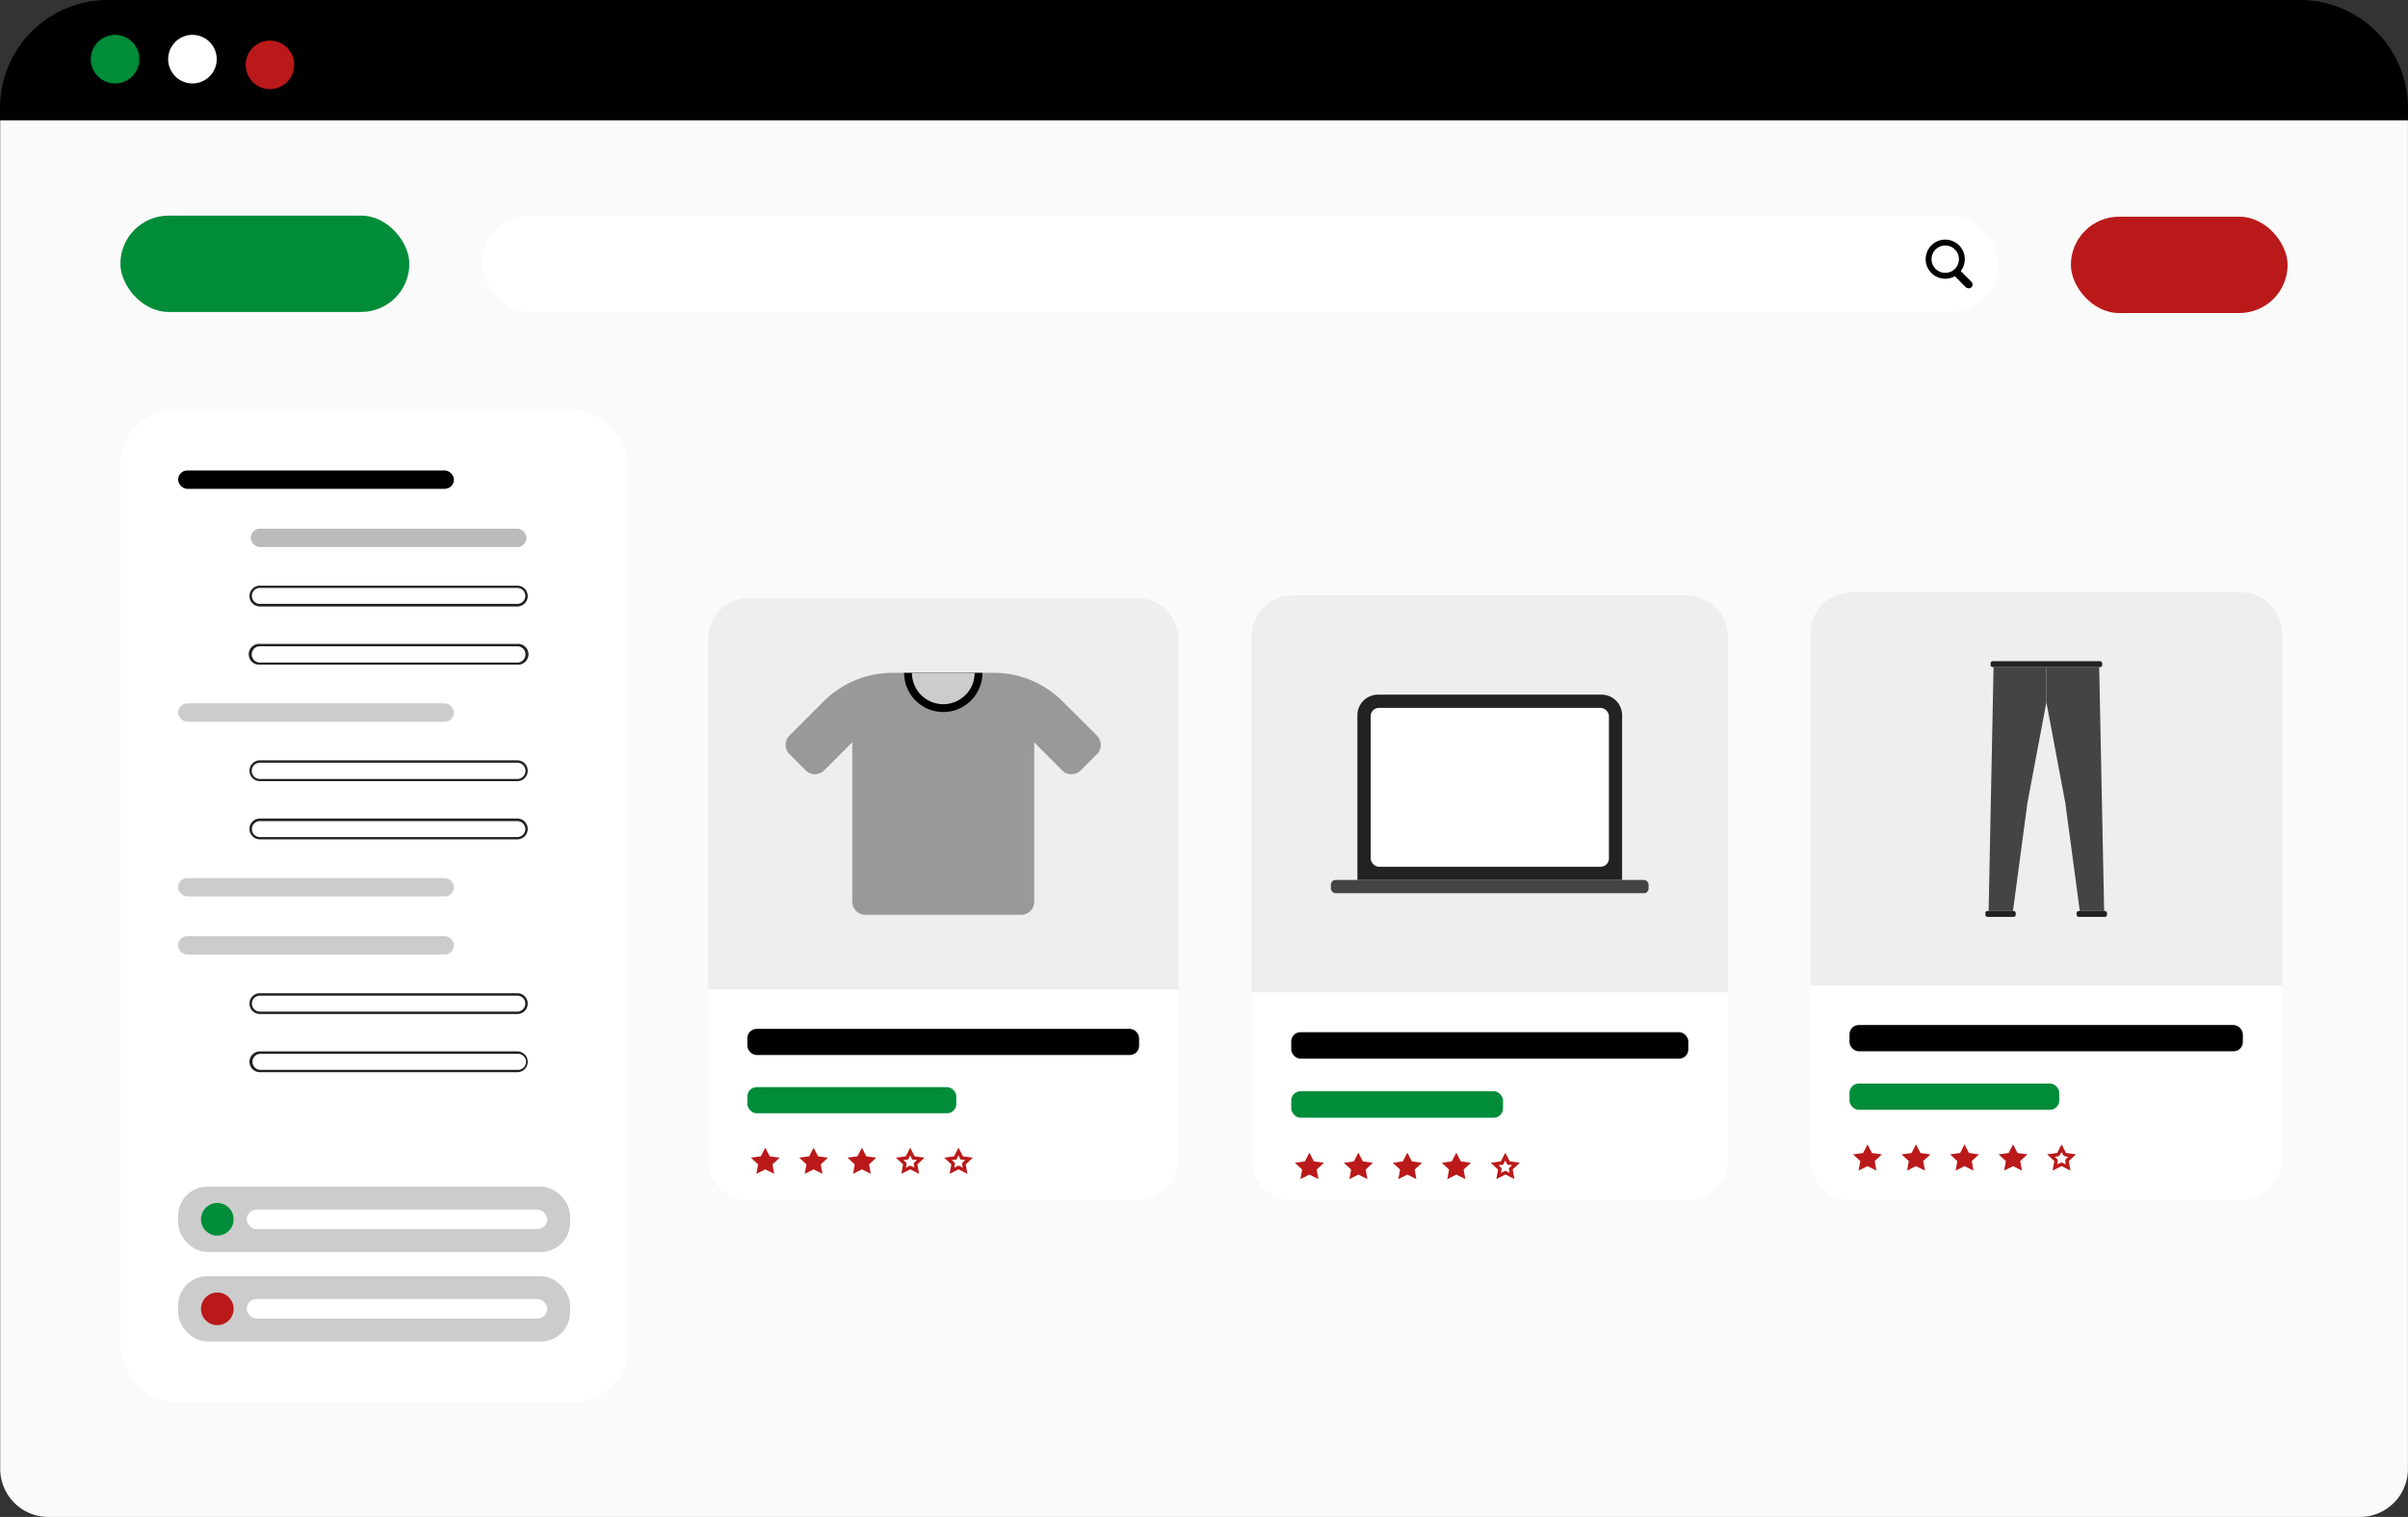 <svg xmlns="http://www.w3.org/2000/svg" xmlns:xlink="http://www.w3.org/1999/xlink" xmlns:v="https://ymconsulting.co/" width="444.01" height="279.72"><rect width="100%" height="100%" fill="#333333" stroke="none"/><style><![CDATA[.K{fill:#fff}.L{fill:#008c39}.M{fill:#ba1919}]]></style><path d="M444 22.2v248.64a8.88 8.88 0 0 1-8.88 8.88H8.92a8.89 8.89 0 0 1-8.88-8.88V22.2z" fill="#fafafa"></path><rect x="88.8" y="39.76" width="279.66" height="17.76" rx="8.88" class="K"></rect><path d="M19.91,0H424.1A19.9,19.9,0,0,1,444,19.9v2.3a0,0,0,0,1,0,0H0a0,0,0,0,1,0,0V19.9A19.9,19.9,0,0,1,19.91,0Z"></path><circle cx="1339.37" cy="898.69" r="4.48" transform="matrix(.231 -.973 .973 .231 -1162.6 1106.52)" class="L"></circle><circle cx="1353.64" cy="898.69" r="4.48" transform="matrix(.231 -.973 .973 .231 -1151.63 1120.4)" class="K"></circle><circle cx="1367.9" cy="898.69" r="4.48" transform="matrix(.197 -.98 .98 .197 -1100.42 1175.46)" class="M"></circle><rect x="1678.59" y="934.32" width="1.44" height="7.22" rx=".72" transform="matrix(.707 -.707 .707 .707 -1489.43 574.58)"></rect><circle cx="358.68" cy="47.79" r="3.61"></circle><circle cx="358.68" cy="47.79" r="2.53" class="K"></circle><rect x="22.2" y="39.76" width="53.28" height="17.76" rx="8.88" class="L"></rect><rect x="381.85" y="39.96" width="39.96" height="17.76" rx="8.88" class="M"></rect><path d="M138.18 110.27h71.48a7.6 7.6 0 0 1 7.6 7.6v64.63a0 0 0 0 1 0 0h-86.68a0 0 0 0 1 0 0v-64.63a7.6 7.6 0 0 1 7.6-7.6z" fill="#eee"></path><path d="M130.58 182.5h86.68a0 0 0 0 1 0 0v31.25a7.6 7.6 0 0 1-7.6 7.6h-71.48a7.6 7.6 0 0 1-7.6-7.6V182.5a0 0 0 0 1 0 0z" class="K"></path><rect x="137.81" y="189.72" width="72.23" height="4.82" rx="1.7"></rect><rect x="137.81" y="200.46" width="38.52" height="4.82" rx="1.7" class="L"></rect><path d="M141.11 211.63l.82 1.59 1.83.25-1.32 1.24.31 1.74-1.64-.82-1.64.82.32-1.74-1.33-1.24 1.83-.25.82-1.59zm8.91 0l.82 1.59 1.83.25-1.33 1.24.32 1.74-1.64-.82-1.64.82.32-1.74-1.33-1.24 1.83-.25.82-1.59zm8.91 0l.82 1.59 1.83.25-1.33 1.24.31 1.74-1.63-.82-1.64.82.31-1.74-1.32-1.24 1.83-.25.82-1.59zm11.55 1.84l-1.83-.25-.82-1.59-.81 1.59-1.83.25 1.32 1.23-.31 1.75 1.63-.83 1.64.83-.31-1.75zm-1.75.77l-.26.24.06.34.09.49-.5-.25-.29-.14-.28.14-.51.25.09-.49.06-.34-.25-.24-.35-.32.51-.08h.33l.15-.29.25-.5.26.5.15.29h.32l.52.08zm10.66-.77l-1.83-.25-.82-1.59-.82 1.59-1.83.25 1.33 1.23-.32 1.75 1.64-.83 1.64.83-.31-1.75zm-1.76.77l-.25.24.06.34.09.49-.5-.25-.29-.14-.28.14-.51.25.09-.49.06-.34-.25-.24-.35-.32.51-.08h.33l.15-.29.25-.5.26.5.15.29h.32l.51.08z" class="M"></path><path d="M202.27 139.06l-3 3a2.41 2.41 0 0 1-3.41 0l-5.16-5.16v29.38a2.4 2.4 0 0 1-2.4 2.41h-28.74a2.41 2.41 0 0 1-2.41-2.41v-29.41l-5.18 5.18a2.4 2.4 0 0 1-3.41 0l-3-3a2.4 2.4 0 0 1 0-3.4l6.32-6.32a18 18 0 0 1 12.71-5.27h18.63a18 18 0 0 1 12.72 5.27l6.32 6.31a2.41 2.41 0 0 1 .01 3.42z" fill="#999"></path><path d="M166.71 124.07a7.22 7.22 0 1 0 14.44 0z"></path><path d="M179.71 124.07a5.78 5.78 0 0 1-8.67 5.006 5.78 5.78 0 0 1-2.89-5.006z" fill="#ccc"></path><path d="M238.37 109.79H311a7.6 7.6 0 0 1 7.6 7.6V183a0 0 0 0 1 0 0h-87.83a0 0 0 0 1 0 0v-65.61a7.6 7.6 0 0 1 7.6-7.6z" fill="#eee"></path><path d="M230.77 183h87.86a0 0 0 0 1 0 0v30.74a7.6 7.6 0 0 1-7.6 7.6h-72.66a7.6 7.6 0 0 1-7.6-7.6V183a0 0 0 0 1 0 0z" class="K"></path><rect x="238.09" y="190.33" width="73.22" height="4.88" rx="1.7"></rect><rect x="238.09" y="201.22" width="39.05" height="4.88" rx="1.7" class="L"></rect><g class="M"><path d="M241.44 212.54l.83 1.61 1.86.26-1.35 1.25.32 1.76-1.66-.83-1.66.83.32-1.76-1.34-1.25 1.85-.26.83-1.61z"></path><use xlink:href="#B"></use><use xlink:href="#B" x="9.03"></use><use xlink:href="#B" x="18.06"></use><path d="M280.25 214.41l-1.86-.26-.83-1.6-.83 1.6-1.85.26 1.34 1.25-.3 1.75 1.66-.84 1.66.84-.32-1.77zm-1.79.78l-.25.24.06.35.09.5-.51-.26-.29-.14-.29.14-.51.26.09-.5.06-.35-.25-.24-.36-.33.52-.07h.33l.15-.29.26-.5.26.5.15.29h.33l.52.07z"></path></g><rect x="245.41" y="162.26" width="58.57" height="2.44" rx=".85" fill="#444"></rect><path d="M254.09 128.09h41.21a3.8 3.8 0 0 1 3.8 3.8v30.37a0 0 0 0 1 0 0h-48.81a0 0 0 0 1 0 0v-30.37a3.8 3.8 0 0 1 3.8-3.8z" fill="#222"></path><rect x="252.74" y="130.53" width="43.93" height="29.29" rx="1.52" class="K"></rect><path d="M341.37 109.23h71.84a7.6 7.6 0 0 1 7.6 7.6v64.93a0 0 0 0 1 0 0h-87a0 0 0 0 1 0 0v-64.93a7.6 7.6 0 0 1 7.56-7.6z" fill="#eee"></path><path d="M333.77 181.76h87a0 0 0 0 1 0 0v32a7.6 7.6 0 0 1-7.6 7.6h-71.8a7.6 7.6 0 0 1-7.6-7.6v-32a0 0 0 0 1 0 0z" class="K"></path><rect x="341.03" y="189.01" width="72.53" height="4.84" rx="1.7"></rect><rect x="341.03" y="199.8" width="38.68" height="4.84" rx="1.7" class="L"></rect><path d="M344.35 211.02l.82 1.59 1.84.25-1.33 1.24.31 1.75-1.64-.82-1.65.82.32-1.75-1.33-1.24 1.84-.25.82-1.59zm8.94 0l.83 1.59 1.83.25-1.33 1.24.32 1.75-1.65-.82-1.64.82.31-1.75-1.33-1.24 1.84-.25.82-1.59zm8.95 0l.82 1.59 1.84.25-1.33 1.24.31 1.75-1.64-.82-1.64.82.31-1.75-1.33-1.24 1.84-.25.82-1.59zm8.95 0l.82 1.59 1.83.25-1.33 1.24.32 1.75-1.64-.82-1.65.82.32-1.75-1.34-1.24 1.84-.25.83-1.59zm11.6 1.84l-1.84-.26-.82-1.59-.82 1.59-1.84.26 1.33 1.24-.32 1.75 1.65-.83 1.64.83-.31-1.75zm-1.77.77a.63.63 0 0 0-.19.58l.09.5-.51-.26a.71.71 0 0 0-.28-.06.72.72 0 0 0-.29.06l-.51.26.09-.5a.63.63 0 0 0-.19-.58l-.35-.32.51-.07a.64.64 0 0 0 .48-.34l.26-.5.25.5a.67.67 0 0 0 .48.34l.51.07z" class="M"></path><g fill="#444"><path d="M377.33 123.01h9.74l.91 44.97h-4.49l-2.66-19.88-3.5-18.61v-6.48z"></path><path d="M377.33 123.01h-9.74l-.91 44.97h4.49l2.66-19.88 3.5-18.61v-6.48z"></path></g><g fill="#222"><rect x="367.04" y="121.92" width="20.58" height="1.09" rx=".38"></rect><rect x="366.08" y="167.98" width="5.6" height="1.09" rx=".38"></rect><rect x="382.91" y="167.98" width="5.6" height="1.09" rx=".38"></rect></g><rect x="22.2" y="75.59" width="93.56" height="182.92" rx="10" class="K"></rect><rect x="32.84" y="235.32" width="72.28" height="12.05" rx="5.4" fill="#ccc"></rect><rect x="45.49" y="239.53" width="55.41" height="3.61" rx="1.81" class="K"></rect><circle cx="40.07" cy="241.34" r="3.01" class="M"></circle><rect x="32.84" y="218.81" width="72.28" height="12.05" rx="5.4" fill="#ccc"></rect><rect x="45.49" y="223.03" width="55.41" height="3.61" rx="1.81" class="K"></rect><circle cx="40.07" cy="224.83" r="3.01" class="L"></circle><rect x="32.84" y="86.75" width="50.86" height="3.39" rx="1.7"></rect><rect x="46.23" y="97.48" width="50.86" height="3.39" rx="1.7" fill="#bbb"></rect><path d="M95.39 111.83H47.92a1.92 1.92 0 0 1 0-3.84h47.47a1.92 1.92 0 1 1 0 3.84zm-47.47-3.42a1.47 1.47 0 1 0 0 2.94h47.47a1.47 1.47 0 1 0 0-2.94zm47.47 14.15H47.92a1.92 1.92 0 1 1 0-3.83h47.47a1.92 1.92 0 1 1 0 3.83zm-47.47-3.39a1.5 1.5 0 1 0 0 3h47.47a1.5 1.5 0 1 0 0-3z" fill="#222"></path><rect x="32.84" y="129.69" width="50.86" height="3.39" rx="1.7" fill="#ccc"></rect><path d="M95.39 144.04H47.92a1.92 1.92 0 1 1 0-3.84h47.47a1.92 1.92 0 1 1 0 3.84zm-47.47-3.4a1.5 1.5 0 1 0 0 3h47.47a1.5 1.5 0 1 0 0-3zm47.47 14.13H47.92a1.92 1.92 0 0 1 0-3.84h47.47a1.92 1.92 0 1 1 0 3.84zm-47.47-3.36a1.47 1.47 0 1 0 0 2.94h47.47a1.47 1.47 0 1 0 0-2.94z" fill="#222"></path><g fill="#ccc"><rect x="32.84" y="161.9" width="50.86" height="3.39" rx="1.7"></rect><rect x="32.84" y="172.63" width="50.86" height="3.39" rx="1.7"></rect></g><path d="M95.39 186.98H47.92a1.92 1.92 0 0 1 0-3.84h47.47a1.92 1.92 0 1 1 0 3.84zm-47.47-3.39a1.47 1.47 0 1 0 0 2.94h47.47a1.47 1.47 0 1 0 0-2.94zm47.47 14.12H47.92a1.92 1.92 0 0 1 0-3.84h47.47a1.92 1.92 0 1 1 0 3.84zm-47.47-3.39a1.48 1.48 0 0 0 0 2.95h47.47a1.48 1.48 0 1 0 0-2.95z" fill="#222"></path><defs><path id="B" d="M250.47 212.54l.83 1.61 1.86.26-1.34 1.25.31 1.76-1.66-.83-1.66.83.32-1.76-1.34-1.25 1.85-.26.83-1.61z"></path></defs></svg>